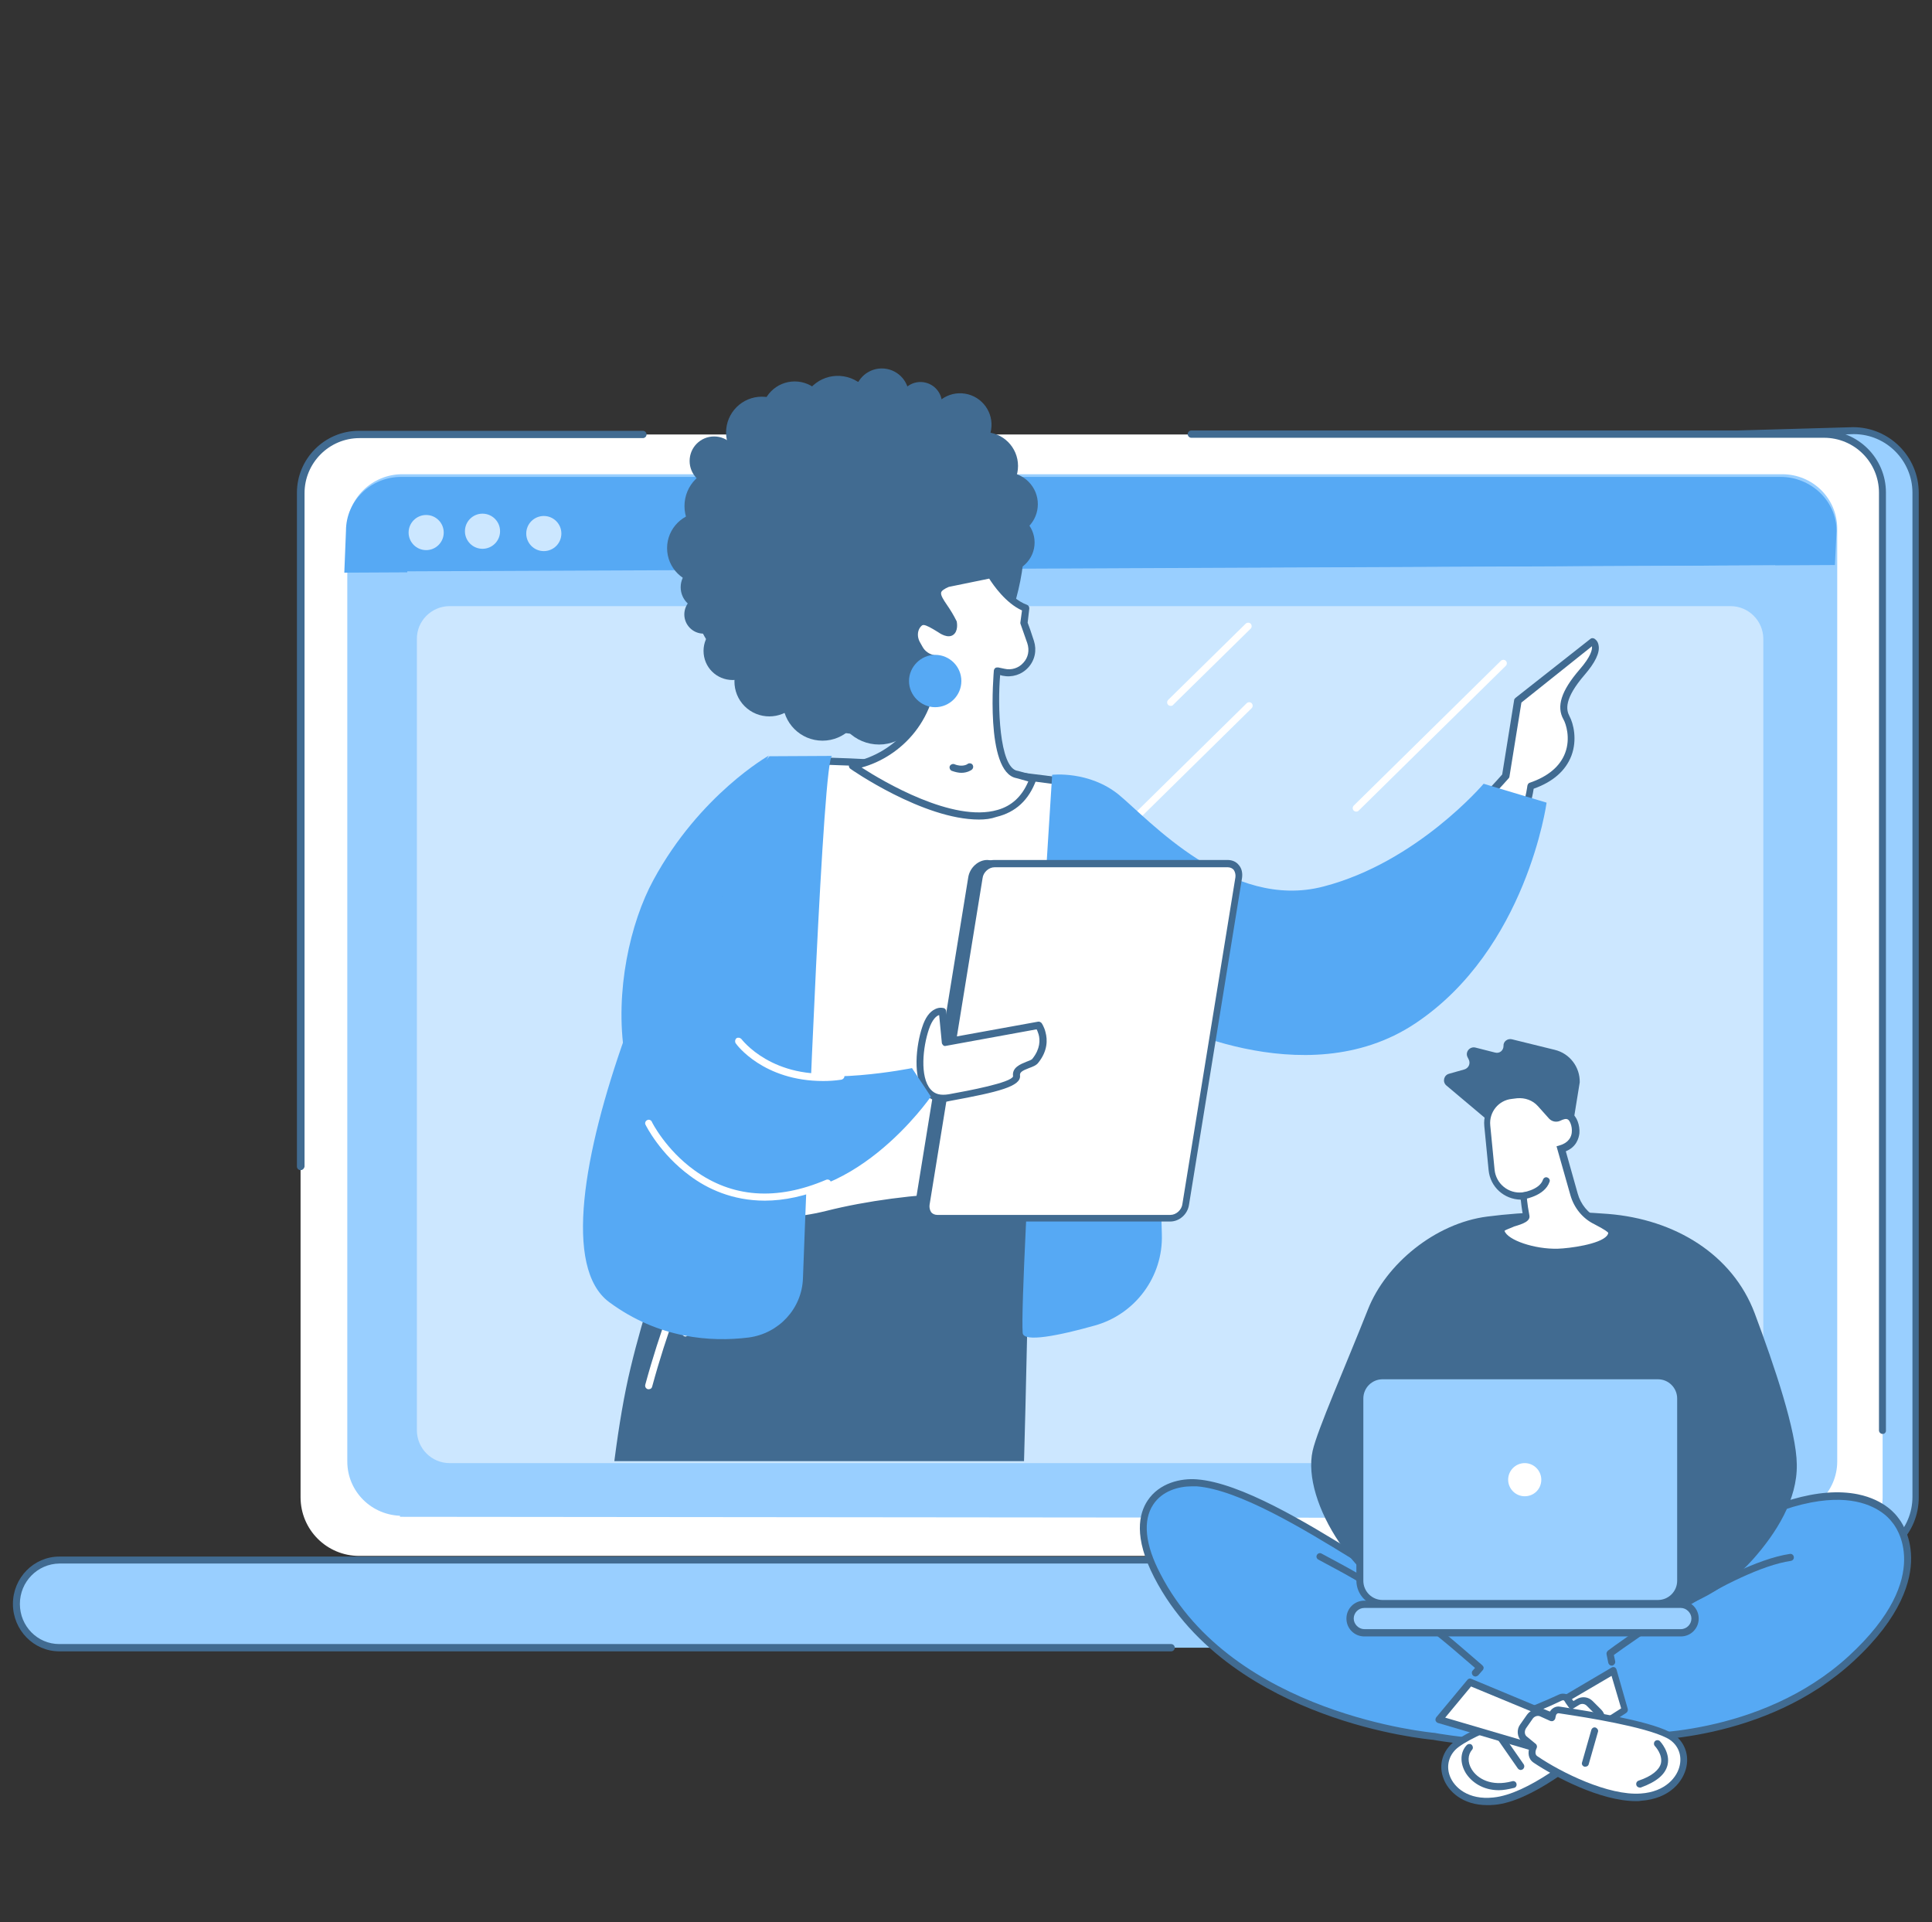 <svg xmlns="http://www.w3.org/2000/svg" xmlns:xlink="http://www.w3.org/1999/xlink" id="Layer_2_00000008139653227171713910000003369250324074497410_" x="0px" y="0px" viewBox="0 0 583 580" style="enable-background:new 0 0 583 580;" xml:space="preserve"><rect x="0" y="0" width="583" height="580" fill="#333333" stroke="none"/><style type="text/css">	.st0{fill:#99CFFF;}	.st1{fill:#416B91;}	.st2{fill:#FFFFFF;}	.st3{fill:#56A9F4;}	.st4{fill:#CCE7FF;}	.st5{clip-path:url(#SVGID_00000097502544403078045370000007063029145483182990_);}</style><g id="Layer_1-2">	<g id="Training_User_Adoption">		<g>			<g>				<g>					<g>						<path class="st0" d="M441.6,456.4c-11.7-8.3-23.7-16.1-36-23.5c-24.9-15-50.7-28.5-76.7-41.5c-13.7-6.9-27.7-13.1-41.6-19.4       c-14-6.4-28-12.8-42-19.1c-12.8-5.8-25.6-11.6-38.4-17.5c-42.6-90.4-89.6-193-83.9-193L559.3,130c10.3,0,18.7,8.4,18.7,18.7       v303c0,10.3-8.4,18.7-18.7,18.7h-97.6C455.1,465.6,448.2,461.2,441.6,456.4L441.6,456.4z"></path>						<path class="st1" d="M559.3,471.6h-98l-0.3-0.2c-3.7-2.7-7.6-5.4-11.3-7.9c-2.9-2-5.9-4.1-8.8-6.1       c-10.7-7.7-22.5-15.3-35.9-23.5c-26.2-15.9-53.5-29.9-76.7-41.5c-10.6-5.3-21.5-10.3-32.2-15.1c-3.1-1.4-6.3-2.9-9.4-4.3       c-13.8-6.3-27.8-12.7-42-19.1c-11.9-5.4-25.3-11.5-38.4-17.5l-0.4-0.2l-0.2-0.4c-88.3-187.3-85.3-192-84.1-193.8       c0.3-0.4,0.7-0.7,1.2-0.7l436.4-12.4c10.9,0,19.8,8.9,19.8,19.8v303C579.1,462.7,570.2,471.6,559.3,471.6L559.3,471.6z        M462.1,469.4h97.3c9.7,0,17.7-7.9,17.7-17.7v-303c0-9.7-7.9-17.7-17.7-17.7l-435.9,12.4c-0.2,4.6,11.3,36.6,84.1,191.1       c13,5.9,26.3,12,38.1,17.3c14.3,6.5,28.2,12.8,42,19.1c3.1,1.4,6.3,2.9,9.4,4.3c10.6,4.8,21.6,9.8,32.2,15.2       c23.2,11.6,50.5,25.7,76.8,41.6c13.5,8.2,25.3,15.9,36.1,23.6c2.9,2.1,5.9,4.1,8.8,6.1C454.7,464.2,458.4,466.8,462.1,469.4       L462.1,469.4z M123,143.4L123,143.4L123,143.4C123,143.4,123,143.4,123,143.4z"></path>					</g>					<path class="st2" d="M108.4,131.1h442c9.8,0,17.7,7.9,17.7,17.7v303c0,9.8-7.9,17.7-17.7,17.7h-442c-9.8,0-17.7-7.9-17.7-17.7      v-303C90.7,139,98.7,131.1,108.4,131.1z"></path>					<path class="st0" d="M552.4,470.8H17.9C10.7,470.8,5,476.7,5,484c0,7.3,5.8,13.2,12.9,13.2h534.5c7.1,0,12.9-5.9,12.9-13.2      C565.3,476.7,559.5,470.8,552.4,470.8L552.4,470.8z"></path>					<path class="st0" d="M121.4,143.1h416.4c9.2,0,16.6,7.3,16.6,16.4V441c0,9.1-7.5,16.4-16.6,16.4H121.4      c-9.2,0-16.6-7.3-16.6-16.4V159.5C104.7,150.5,112.2,143.1,121.4,143.1z"></path>					<path class="st1" d="M90.7,353.1c-0.6,0-1.1-0.5-1.1-1.1V148.7c0-10.3,8.4-18.7,18.7-18.7H194c0.6,0,1.1,0.5,1.1,1.1      c0,0.6-0.5,1.1-1.1,1.1h-85.5c-9.2,0-16.6,7.5-16.6,16.6V352C91.8,352.6,91.3,353.1,90.7,353.1z"></path>					<path class="st1" d="M568.1,432.7c-0.6,0-1.1-0.5-1.1-1.1V148.7c0-9.2-7.4-16.6-16.6-16.6H359.5c-0.6,0-1.1-0.5-1.1-1.1      s0.5-1.1,1.1-1.1h190.9c10.3,0,18.7,8.4,18.7,18.7v282.9C569.2,432.2,568.7,432.7,568.1,432.7z"></path>					<path class="st1" d="M552.4,498.2H386.8c-0.6,0-1.1-0.5-1.1-1.1s0.5-1.1,1.1-1.1h165.6c6.5,0,11.9-5.4,11.9-12.1      s-5.3-12.1-11.9-12.1H17.9C11.3,471.9,6,477.3,6,484s5.3,12.1,11.9,12.1h335.5c0.6,0,1.1,0.5,1.1,1.1s-0.5,1.1-1.1,1.1H17.9      c-7.7,0-14-6.4-14-14.3c0-7.9,6.3-14.3,14-14.3h534.5c7.7,0,14,6.4,14,14.3C566.4,491.8,560.1,498.2,552.4,498.2L552.4,498.2z"></path>				</g>				<g>					<path class="st3" d="M553.7,170.5l0.5-10.3c0-9.1-7.8-16.3-16.9-16.3H121.1c-9.2,0-16.7,7.2-16.7,16.3l-0.5,12.6L553.7,170.5      L553.7,170.5z"></path>					<g>						<circle class="st4" cx="128.6" cy="160.7" r="5.3"></circle>						<circle class="st4" cx="145.6" cy="160.3" r="5.3"></circle>						<circle class="st4" cx="164.1" cy="161" r="5.3"></circle>					</g>					<path class="st0" d="M533.9,458.1l-413.2-0.4l2.2-285.3l412.8-1.8v285.6C535.7,457.3,534.9,458.1,533.9,458.1L533.9,458.1z"></path>					<path class="st4" d="M135.7,182.9h386.5c5.5,0,9.9,4.5,9.9,9.9v238.8c0,5.5-4.5,9.9-9.9,9.9H135.7c-5.5,0-9.9-4.5-9.9-9.9      V192.9C125.7,187.4,130.2,182.9,135.7,182.9z"></path>				</g>			</g>			<g>				<path class="st2" d="M332.6,257.7c-0.3,0-0.6-0.1-0.8-0.3c-0.4-0.4-0.4-1.1,0-1.5l44.4-43.7c0.4-0.4,1.1-0.4,1.5,0     c0.4,0.4,0.4,1.1,0,1.5l-44.4,43.7C333.1,257.6,332.8,257.7,332.6,257.7L332.6,257.7z"></path>				<path class="st2" d="M409.3,244.9c-0.3,0-0.6-0.1-0.8-0.3c-0.4-0.4-0.4-1.1,0-1.5l44.4-43.7c0.4-0.4,1.1-0.4,1.5,0     c0.4,0.4,0.4,1.1,0,1.5l-44.4,43.7C409.8,244.8,409.6,244.9,409.3,244.9L409.3,244.9z"></path>				<path class="st2" d="M353.3,213c-0.3,0-0.6-0.1-0.8-0.3c-0.4-0.4-0.4-1.1,0-1.5l23.4-23c0.4-0.4,1.1-0.4,1.5,0     c0.4,0.4,0.4,1.1,0,1.5l-23.4,23C353.9,212.9,353.6,213,353.3,213L353.3,213z"></path>			</g>			<g>				<defs>					<rect id="SVGID_1_" x="169.1" y="35.3" width="363.1" height="405.6"></rect>				</defs>				<clipPath id="SVGID_00000160161381688905351880000016790579512602397077_">					<use xlink:href="#SVGID_1_" style="overflow:visible;"></use>				</clipPath>				<g style="clip-path:url(#SVGID_00000160161381688905351880000016790579512602397077_);">					<g>						<g>							<path class="st1" d="M216.7,543.8c16.4-50.5,32.1-96.6,32.1-96.6s8,77.8,7.7,96.6h48.3c4.5-73.9,5.9-182.5,5.9-182.5        l-97.4-17c0,0-15.3,36.2-23,68.4c-7.8,32.2-9.4,85.9-12.2,107.3c-1.1,8.2-4,16.1-7.4,23.9H216.7L216.7,543.8z"></path>							<path class="st2" d="M206.9,403.3c-0.4,0-0.8-0.2-1-0.7c-0.2-0.5,0-1.2,0.6-1.4c19.8-8.1,25.6-27.5,25.7-27.7        c0.2-0.6,0.8-0.9,1.3-0.7c0.6,0.2,0.9,0.8,0.7,1.3c-0.2,0.8-6.2,20.6-26.9,29C207.1,403.3,207,403.3,206.9,403.3L206.9,403.3        z"></path>							<path class="st2" d="M195.8,419.2c-0.1,0-0.2,0-0.3,0c-0.6-0.2-0.9-0.7-0.8-1.3c8.9-32.7,20.8-53.1,20.9-53.3        c0.3-0.5,1-0.7,1.5-0.4c0.5,0.3,0.7,1,0.4,1.5c-0.1,0.2-11.9,20.3-20.7,52.7C196.7,418.9,196.3,419.2,195.8,419.2        L195.8,419.2z"></path>						</g>						<g>							<g>								<path class="st2" d="M480.7,193.5l-22.6,17.8l-3.7,22.7c-4.6,5.3-9.3,9.9-14.1,13.9c1.6,1.9,3.2,3.7,4.8,5.7         c2.5,3.1,5,6.2,7.5,9.4c8.1-14.3,9.4-25.9,9.4-25.9c15.5-5.4,12.5-17.6,10.8-20.6c-1.7-2.9-1.2-6.9,4.7-13.7         C483.9,195.4,480.7,193.6,480.7,193.5L480.7,193.5z"></path>								<path class="st1" d="M452.5,264.1c-0.3,0-0.6-0.1-0.8-0.4c-2.4-3-4.9-6.2-7.5-9.4c-1.6-1.9-3.2-3.9-4.8-5.6         c-0.2-0.2-0.3-0.5-0.3-0.8c0-0.3,0.2-0.5,0.4-0.7c4.9-4,9.5-8.6,13.8-13.5l3.6-22.4c0-0.3,0.2-0.5,0.4-0.7l22.6-17.8         c0.3-0.3,0.8-0.3,1.2-0.1c0.1,0.1,1.1,0.6,1.3,2.1c0.4,2.2-1.1,5.2-4.2,8.8c-6.3,7.3-5.6,10.6-4.6,12.5         c1.2,2.2,2.4,7.1,0.6,11.9c-1.7,4.5-5.5,7.9-11.4,10c-0.4,2.7-2.4,13.1-9.5,25.6C453.3,263.9,453,264.1,452.5,264.1         C452.6,264.1,452.6,264.1,452.5,264.1L452.5,264.1z M441.8,248.1c1.3,1.6,2.7,3.2,4.1,4.9c2.3,2.8,4.4,5.5,6.5,8.2         c7.2-13.3,8.5-24,8.5-24.1c0.1-0.4,0.3-0.8,0.7-0.9c5.6-1.9,9.2-5,10.7-9c1.7-4.5,0.2-8.9-0.5-10.1c-2.2-3.9-0.7-8.6,4.8-15         c3.5-4,3.9-6.1,3.8-7c0,0,0,0,0-0.1L459.1,212l-3.6,22.3c0,0.2-0.1,0.4-0.2,0.5C451,239.7,446.5,244.2,441.8,248.1         L441.8,248.1z M454.4,234.1L454.4,234.1L454.4,234.1z"></path>							</g>							<g>								<path class="st2" d="M321.8,235.9c0,0-36.4-5.2-72.2-6.2c0,0-44.9,117.2-44.9,125.1c0,7.9,19.2,18,44.9,11.6         c25.7-6.5,58.4-7.1,76.8-2.8C354,370,321.8,235.9,321.8,235.9L321.8,235.9z"></path>								<path class="st1" d="M233.4,369.5c-11.5,0-20.3-3.3-25.1-7.1c-3-2.4-4.7-5.1-4.7-7.6c0-8,43.2-120.7,45-125.5         c0.2-0.4,0.6-0.7,1-0.7c35.5,1,72,6.2,72.3,6.3c0.4,0.1,0.8,0.4,0.9,0.8c1.1,4.5,26.4,111.1,10.6,127         c-1.9,1.9-4.4,2.6-7.2,1.9c-19.2-4.5-52.1-3.3-76.3,2.8C244,368.9,238.4,369.5,233.4,369.5L233.4,369.5z M250.3,230.8         c-12.7,33.1-44.6,117.7-44.6,124c0,1.9,1.4,4,3.9,6c7,5.5,22,9,39.7,4.6c24.6-6.2,57.8-7.4,77.3-2.8         c2.1,0.5,3.8,0.1,5.2-1.3c14.4-14.5-8.7-114.8-11-124.3C315.7,236.2,282.7,231.8,250.3,230.8L250.3,230.8z"></path>							</g>							<path class="st3" d="M447.7,236.5l19,5.7c0,0-6,44.2-39.6,66.6c-33.7,22.5-78.3-1.8-78.3-1.8l1.8,65.5        c0.4,12.7-8,24.1-20.3,27.5c-10.7,3-21.5,5.2-21.7,2.2c-1-14,8.9-168.4,8.9-168.4s11.1-1.3,20.1,6c9,7.4,33.7,35.1,61.8,27.7        C427.6,260.2,447.7,236.5,447.7,236.5L447.7,236.5z"></path>							<path class="st3" d="M251.1,228.1c-2.7,0-7.3,117-8.8,157.6c-0.3,9.2-7.3,16.7-16.4,17.9c-11.3,1.4-27.1,0.4-42.1-10.7        c-27.7-20.6,24.7-138.9,48.4-164.7L251.1,228.1L251.1,228.1z"></path>							<g>								<g>									<path class="st1" d="M364,267.5l-66.2-6.8c-2.2,0-4.3,1.9-4.7,4.2l-16,98.6c-0.4,2.3,1.1,4.2,3.3,4.2l70.1-3.4          c2.2,0,4.6,1.6,4.9-0.7l16-98.6C371.9,262.5,366.2,267.5,364,267.5L364,267.5z"></path>									<path class="st1" d="M280.6,368.6c-1.4,0-2.6-0.5-3.4-1.5c-0.9-1-1.2-2.4-1-3.9l16-98.6c0.5-2.8,3-5.1,5.7-5.1          c0,0,0.1,0,0.1,0l66.1,6.8c0.7,0,2.4-1,3.6-1.7c2.2-1.2,3.4-2,4.4-1.3c0.3,0.2,0.7,0.7,0.6,1.6l-16,98.6          c-0.1,0.8-0.5,1.4-1,1.8c-0.9,0.6-2.1,0.4-3.2,0.1c-0.6-0.1-1.2-0.3-1.8-0.3L280.6,368.6L280.6,368.6L280.6,368.6z           M297.8,261.7c-1.7,0-3.3,1.5-3.6,3.3l-16,98.6c-0.1,0.8,0.1,1.6,0.5,2.2c0.4,0.5,1.1,0.8,1.8,0.8l70.1-3.4h0          c0.9,0,1.6,0.2,2.3,0.3c0.5,0.1,1.3,0.3,1.5,0.2c0,0,0.1-0.1,0.1-0.3l15.8-97.6c-0.5,0.3-1.2,0.6-1.7,0.9          c-1.8,1-3.4,2-4.7,2c0,0-0.1,0-0.1,0L297.8,261.7L297.8,261.7z"></path>								</g>								<g>									<path class="st2" d="M370.4,260.7H300c-2.2,0-4.3,1.9-4.7,4.2l-16,98.6c-0.4,2.3,1.1,4.2,3.3,4.2h70.4          c2.2,0,4.3-1.9,4.7-4.2l16-98.6C374.1,262.5,372.6,260.7,370.4,260.7z"></path>									<path class="st1" d="M353.1,368.6h-70.4c-1.4,0-2.6-0.5-3.4-1.5c-0.9-1-1.2-2.4-1-3.9l16-98.6c0.5-2.8,3-5.1,5.7-5.1h70.4          c1.4,0,2.6,0.5,3.4,1.5c0.9,1,1.2,2.4,1,3.9l-16,98.6C358.4,366.4,355.9,368.6,353.1,368.6z M300.1,261.7          c-1.7,0-3.4,1.5-3.6,3.3l-16,98.6c-0.1,0.8,0.1,1.6,0.5,2.2c0.4,0.5,1.1,0.8,1.8,0.8h70.4c1.7,0,3.4-1.5,3.6-3.3l16-98.6          c0.1-0.8-0.1-1.6-0.5-2.2c-0.4-0.5-1.1-0.8-1.8-0.8H300.1z"></path>								</g>							</g>							<g>								<g>									<path class="st2" d="M284.4,305.3l0.8,9.3l28.2-5.1c0,0,0.6,0.9,1,2.4c0.5,2,0.6,5.1-2,8.3c-1.2,1.5-6.1,1.6-5.7,4.6          c0.3,2.7-10.7,4.7-20.2,6.5c-10.7,2-9.8-13.2-7.1-21C281.4,304.2,284.4,305.3,284.4,305.3L284.4,305.3z"></path>									<path class="st1" d="M284.7,332.5c-2.8,0-4.5-1.2-5.5-2.4c-4-4.7-2.7-14.9-0.9-20.2c0.9-2.8,2.2-4.6,3.9-5.4          c1.4-0.7,2.5-0.3,2.6-0.3c0.4,0.1,0.7,0.5,0.7,0.9l0.7,8.1l27-4.9c0.4-0.1,0.8,0.1,1.1,0.4c0,0,0.8,1.1,1.2,2.8          c0.6,2.2,0.7,5.6-2.2,9.2c-0.6,0.8-1.7,1.2-2.8,1.6c-2.1,0.8-2.8,1.3-2.7,2.2c0.4,3.3-6.4,5-21.1,7.7          C285.9,332.4,285.3,332.5,284.7,332.5L284.7,332.5z M283.4,306.3c-0.8,0.2-2.1,1.3-3.1,4.3c-1.8,5.3-2.8,14.3,0.5,18.1          c1.3,1.5,3,1.9,5.5,1.5c6.1-1.1,18.8-3.5,19.4-5.4c-0.4-2.7,2.3-3.7,4-4.4c0.8-0.3,1.7-0.6,1.9-1c2.3-2.9,2.3-5.6,1.8-7.3          c-0.2-0.6-0.4-1.2-0.6-1.5l-27.4,5c-0.3,0.1-0.6,0-0.8-0.2c-0.2-0.2-0.4-0.5-0.4-0.8L283.4,306.3L283.4,306.3z"></path>								</g>								<path class="st3" d="M280.9,330.9l-5.7-8.6c0,0-28,5.7-41,0c-22.6-9.9-18.3-44.6-14.5-61.9c3.8-17.3,12.3-32.4,12.3-32.4         s-20.8,11.7-34.8,37.5c-14.1,25.8-18.7,83.5,28.4,93.9C256.5,366.4,280.9,330.9,280.9,330.9L280.9,330.9z"></path>							</g>							<path class="st2" d="M230.8,362.3c-9.8,0-17.4-3.6-22.6-7.5c-9-6.6-13.2-15-13.4-15.4c-0.3-0.5,0-1.2,0.5-1.4        c0.5-0.3,1.2,0,1.4,0.5c0,0.1,4.2,8.4,12.8,14.6c11.4,8.3,24.8,9.3,39.8,2.9c0.5-0.2,1.2,0,1.4,0.6c0.2,0.5,0,1.2-0.6,1.4        C243,361,236.5,362.3,230.8,362.3L230.8,362.3z"></path>							<path class="st2" d="M248.4,326.2c-18,0-26.1-10.9-26.4-11.4c-0.3-0.5-0.2-1.1,0.2-1.5c0.5-0.3,1.1-0.2,1.5,0.2        c0.1,0.1,9.4,12.6,29.9,10.2c0.6-0.1,1.1,0.4,1.2,0.9c0.1,0.6-0.4,1.1-0.9,1.2C251.9,326.1,250.1,326.2,248.4,326.2        L248.4,326.2z"></path>						</g>						<g>							<g>								<path class="st1" d="M309.2,162.1c0,27.9-18.5,59.7-46.4,59.7s-56.3-24-56.3-51.9s23.5-54.7,51.3-54.7         S309.2,134.2,309.2,162.1L309.2,162.1z"></path>								<path class="st1" d="M218.1,185.4c0,3.2-2.6,5.8-5.8,5.8c-3.2,0-5.8-2.6-5.8-5.8c0-3.2,2.6-5.8,5.8-5.8         C215.5,179.6,218.1,182.2,218.1,185.4z"></path>								<path class="st1" d="M212.3,196.4c0,4.9,3.9,8.8,8.8,8.8c4.9,0,8.8-3.9,8.8-8.8c0-4.9-3.9-8.8-8.8-8.8         C216.2,187.6,212.3,191.6,212.3,196.4z"></path>								<path class="st1" d="M224.7,198.2c-4.1,4.1-4.1,10.8,0,14.9c4.1,4.1,10.8,4.1,14.9,0c4.1-4.1,4.1-10.8,0-14.9         C235.5,194,228.8,194,224.7,198.2z"></path>								<circle class="st1" cx="248.2" cy="211.5" r="12"></circle>								<path class="st1" d="M252.1,212.8c0.8,7.3,7.2,12.5,14.5,11.8c7.3-0.8,12.5-7.2,11.8-14.5c-0.8-7.3-7.2-12.5-14.5-11.8         C256.6,199.1,251.3,205.6,252.1,212.8z"></path>								<circle class="st1" cx="212.1" cy="165.4" r="10.8"></circle>								<path class="st1" d="M226.5,161c-4.6,4.6-12,4.6-16.5,0c-4.6-4.6-4.6-12,0-16.5s12-4.6,16.5,0S231,156.4,226.5,161z"></path>								<circle class="st1" cx="212.1" cy="177.2" r="6.7"></circle>								<path class="st1" d="M312.2,163.7c0,5-4.1,9.1-9.1,9.1s-9.1-4.1-9.1-9.1s4.1-9.1,9.1-9.1S312.2,158.7,312.2,163.7z"></path>																	<ellipse transform="matrix(0.707 -0.707 0.707 0.707 -18.6 259.25)" class="st1" cx="303.6" cy="152.1" rx="9.6" ry="9.6"></ellipse>								<circle class="st1" cx="297" cy="140.6" r="10.2"></circle>																	<ellipse transform="matrix(0.16 -0.987 0.987 0.16 116.802 393.69)" class="st1" cx="289.8" cy="128.2" rx="9.5" ry="9.5"></ellipse>																	<ellipse transform="matrix(0.23 -0.973 0.973 0.23 95.479 363.981)" class="st1" cx="277.7" cy="121.7" rx="6.5" ry="6.5"></ellipse>																	<ellipse transform="matrix(8.246035e-02 -0.997 0.997 8.246035e-02 125.008 374.832)" class="st1" cx="266.1" cy="119.5" rx="8.2" ry="8.2"></ellipse>																	<ellipse transform="matrix(0.16 -0.987 0.987 0.16 89.474 354.209)" class="st1" cx="252.9" cy="124.5" rx="11.1" ry="11.1"></ellipse>								<circle class="st1" cx="239.8" cy="125.1" r="10"></circle>								<circle class="st1" cx="229.9" cy="130.5" r="10.8"></circle>								<path class="st1" d="M222.9,139.1c0,4.1-3.3,7.4-7.4,7.4s-7.4-3.3-7.4-7.4s3.3-7.4,7.4-7.4S222.9,135.1,222.9,139.1z"></path>							</g>							<g>								<path class="st2" d="M306.9,233.9c-7.6-1.3-6.5-26.1-6-31.2l1.9,0.4c5.3,1.2,10-3.9,8.2-9.1c-1.1-3.2-2-5.8-2-5.8l0.6-4.5         c-6-2.2-10.5-10.1-10.5-10.1l-13,2.6c-6.5,2.6-1.4,5.4,1.6,11.7c0,0,1.1,5.5-4.1,2.1c-4.5-3-5.7-2.7-6.9-0.9         c-1,1.6-1,3.6-0.1,5.3l0.9,1.6c0.9,1.6,2.4,2.7,4.2,3h0c0.8,18-11.2,29.3-23.3,32c-0.3,0.1-0.6,0.1-0.9,0.2l-0.2,0         c0.5,0.4,44.7,30.9,54.4,4L306.9,233.9L306.9,233.9z"></path>								<path class="st1" d="M295.4,247.3c-16.8,0-38.7-15.2-38.9-15.4c-0.3-0.3-0.4-0.7-0.3-1.1s0.4-0.7,0.8-0.8l0.2,0         c0.3-0.1,0.6-0.1,0.9-0.2c11.2-2.5,22.8-12.9,22.5-30.1c-1.7-0.6-3.2-1.8-4.1-3.3l-0.9-1.6c-1.2-2-1.1-4.5,0.1-6.4         c0.6-0.9,1.5-1.9,3.2-1.8c1.2,0.1,2.7,0.8,5.2,2.4c1.5,1,2.2,1,2.3,0.9c0.2-0.1,0.3-1,0.2-1.8c-0.8-1.7-1.8-3.1-2.6-4.3         c-1.5-2.1-2.6-3.8-2.1-5.6c0.4-1.2,1.5-2.2,3.7-3.1c0.1,0,0.1,0,0.2-0.1l13-2.6c0.5-0.1,0.9,0.1,1.1,0.5         c0,0.1,4.4,7.6,10,9.6c0.5,0.2,0.7,0.6,0.7,1.1l-0.5,4.3c0.3,0.7,1.1,3,1.9,5.5c0.9,2.8,0.3,5.8-1.7,8         c-2,2.2-4.9,3.1-7.8,2.5l-0.7-0.2c-0.8,9-0.3,27.9,5.2,28.9c0,0,0.1,0,0.1,0l4.8,1.3c0.3,0.1,0.5,0.3,0.7,0.5         s0.2,0.6,0.1,0.9c-2.2,6.1-6.2,9.8-12,11.2C299,247.1,297.3,247.3,295.4,247.3L295.4,247.3z M260,231.6         c6.5,4.2,27.6,16.7,41,12.8c4.3-1.2,7.4-4.1,9.3-8.6l-3.6-1c-9.6-1.8-6.8-32.1-6.8-32.4c0-0.3,0.2-0.6,0.4-0.8         c0.2-0.2,0.6-0.2,0.9-0.2l1.9,0.4c2.1,0.5,4.3-0.2,5.7-1.8c1.5-1.6,1.9-3.8,1.2-5.9c-1.1-3.1-2-5.7-2-5.7         c-0.1-0.2-0.1-0.3-0.1-0.5l0.5-3.7c-4.9-2.2-8.7-7.7-9.9-9.6l-12.2,2.5c-1.4,0.6-2.2,1.2-2.3,1.7c-0.2,0.8,0.7,2.2,1.8,3.8         c0.9,1.3,1.9,2.9,2.8,4.7c0,0.1,0.1,0.2,0.1,0.2c0.1,0.5,0.5,3-1.1,4.1c-1.6,1.1-3.9-0.4-4.6-0.9c-2.1-1.3-3.4-2-4.2-2.1         c-0.4,0-0.6,0-1.2,0.8c-0.8,1.2-0.8,2.8-0.1,4.2l0.9,1.6c0.7,1.3,2,2.2,3.5,2.5c0.5,0.1,0.9,0.5,0.9,1         C283.6,217.1,271.7,228.4,260,231.6L260,231.6z M257.3,231.1L257.3,231.1L257.3,231.1z"></path>							</g>							<path class="st1" d="M290.1,233.2c-0.8,0-1.8-0.2-2.9-0.6c-0.5-0.2-0.8-0.9-0.6-1.4c0.2-0.5,0.9-0.8,1.4-0.6c2.4,1,4,0,4-0.1        c0.5-0.3,1.2-0.2,1.5,0.3c0.3,0.5,0.2,1.1-0.3,1.5C293.2,232.3,292,233.2,290.1,233.2L290.1,233.2z"></path>							<path class="st3" d="M290.1,205.5c0,4.4-3.6,7.9-7.9,7.9s-7.9-3.6-7.9-7.9s3.6-7.9,7.9-7.9S290.1,201.1,290.1,205.5z"></path>						</g>					</g>				</g>			</g>		</g>		<g>			<g>				<g>					<path class="st3" d="M558.6,500.4c27.5-25.4,13.3-41.7,13.3-41.7s-12.3-19.9-55.4,6.1c-43.1,26-84.9,16.4-94.3,12.5      c-9.4-3.9-42.4-28.4-61-29.8c-10.3-0.8-22.7,7-11.9,28c22.5,43.5,83.5,48.4,83.5,48.4s29.6,5.6,60,0.2      C492.6,524.1,531.1,525.8,558.6,500.4L558.6,500.4z"></path>					<path class="st1" d="M464.2,527.5c-17.5,0-30.7-2.3-31.7-2.5c-1-0.1-16.1-1.5-33.5-8c-16.7-6.2-39-18.3-50.7-41      c-6.3-12.2-4.6-19.3-2-23.2c3.5-5.3,10-6.8,14.9-6.4c13.2,1,33.1,13.1,47.5,22c5.9,3.6,11,6.8,13.8,7.9      c4.8,2,17.4,5.3,34.1,4.9c21-0.4,41-6.2,59.3-17.3c18.1-10.9,33.2-15.3,44.7-13c8.3,1.7,11.7,6.4,12.2,7.1      c0.5,0.6,3.8,4.8,3.9,12c0.1,6.8-2.8,17.8-17.3,31.2c-26.7,24.7-64.2,24.1-66.6,24C482.9,526.9,473,527.5,464.2,527.5      L464.2,527.5z M359.7,448.5c-4.1,0-9,1.4-11.7,5.5c-3.2,4.8-2.5,12.1,2.2,21c21.9,42.5,82,47.8,82.6,47.9c0,0,0.1,0,0.1,0      c0.3,0.1,29.7,5.5,59.6,0.2c0.1,0,0.2,0,0.2,0c0.4,0,38.3,1.3,65.2-23.4l0.7,0.8l-0.7-0.8c26.4-24.3,13.7-39.6,13.2-40.2      c0,0-0.1-0.1-0.1-0.1c0,0-3-4.7-11-6.3c-7.5-1.5-21.1-0.5-42.9,12.7c-18.6,11.2-38.9,17.2-60.3,17.6c-17,0.4-30-3-35-5.1      c-2.9-1.2-7.9-4.2-14.1-8.1c-14.3-8.8-33.9-20.7-46.6-21.7C360.6,448.5,360.1,448.5,359.7,448.5L359.7,448.5z"></path>				</g>				<g>					<g>						<polygon class="st2" points="486.9,504.1 469.6,514.3 482.3,521.2 490.4,516       "></polygon>						<path class="st1" d="M482.3,522.2c-0.2,0-0.4,0-0.5-0.1l-12.7-6.9c-0.3-0.2-0.5-0.5-0.6-0.9c0-0.4,0.2-0.7,0.5-0.9l17.3-10.2       c0.3-0.2,0.6-0.2,0.9-0.1c0.3,0.1,0.5,0.4,0.6,0.7l3.4,11.9c0.1,0.5-0.1,0.9-0.5,1.2l-8.1,5.2       C482.7,522.2,482.5,522.3,482.3,522.2L482.3,522.2z M471.8,514.2l10.5,5.7l6.9-4.4l-2.9-9.8L471.8,514.2L471.8,514.2z"></path>					</g>					<g>						<path class="st2" d="M482.2,516.6l-2.6-2.6c-0.9-0.9-2.4-1.1-3.5-0.4l-1.8,1.1l-1-1.4c-0.4-0.9-1.5-1.5-2.5-1.1       c-11,5.3-24.9,9.3-31.4,14.1c-7.7,5.7-2.2,18.5,11.3,17.2c10.7-1,25.3-13,30.9-17.9c1.1-1,0.8-2.7-0.5-3.3h0l1.4-2.1       C483.3,519.1,483.2,517.6,482.2,516.6L482.2,516.6z"></path>						<path class="st1" d="M448.8,544.7c-7.5,0-11.8-4.2-13.2-8c-1.6-4.1-0.3-8.5,3.3-11.2c4.1-3,10.9-5.7,18-8.5       c4.6-1.8,9.3-3.7,13.6-5.7c0.6-0.3,1.4-0.3,2.1-0.1c0.8,0.3,1.4,0.8,1.8,1.6l0.4,0.5l1-0.6c1.6-0.9,3.5-0.7,4.8,0.6l2.6,2.6       c1.3,1.3,1.5,3.4,0.4,5l-0.8,1.2c0.4,0.4,0.7,1,0.8,1.6c0.2,1-0.2,2.1-1,2.8c-5.8,5.1-20.6,17.1-31.5,18.1       C450.1,544.7,449.4,544.7,448.8,544.7L448.8,544.7z M471.6,513.1c-0.1,0-0.1,0-0.2,0c-4.3,2.1-9.1,4-13.7,5.8       c-7,2.8-13.7,5.4-17.6,8.3c-2.8,2.1-3.8,5.5-2.6,8.7c1.3,3.5,5.6,7.3,13.1,6.5c10.4-1,24.7-12.7,30.4-17.6       c0.4-0.3,0.3-0.7,0.3-0.8c0-0.2-0.1-0.5-0.6-0.7c-0.3-0.1-0.5-0.4-0.6-0.7c-0.1-0.3,0-0.6,0.1-0.9l1.4-2.1       c0.5-0.7,0.4-1.7-0.2-2.3l0,0l-2.6-2.6c-0.6-0.6-1.5-0.7-2.2-0.3l-1.8,1.1c-0.5,0.3-1.1,0.2-1.4-0.3l-1-1.4       c0-0.1-0.1-0.1-0.1-0.2c-0.1-0.2-0.3-0.5-0.6-0.6C471.7,513.1,471.6,513.1,471.6,513.1L471.6,513.1z"></path>					</g>					<path class="st1" d="M452.3,540.2c-4.9,0-8.3-2.5-10-5.2c-1.8-3-1.7-6.3,0.3-8.4c0.4-0.4,1.1-0.5,1.5-0.1      c0.4,0.4,0.5,1.1,0.1,1.5c-1.3,1.5-1.4,3.8-0.1,5.9c1.7,2.8,5.9,5.3,12.2,3.6c0.6-0.2,1.2,0.2,1.3,0.7c0.2,0.6-0.2,1.2-0.7,1.3      C455.2,539.9,453.7,540.2,452.3,540.2L452.3,540.2z"></path>					<path class="st1" d="M458.9,534.1c-0.3,0-0.7-0.2-0.9-0.5l-6.4-9.2c-0.3-0.5-0.2-1.1,0.3-1.5c0.5-0.3,1.1-0.2,1.5,0.3l6.4,9.2      c0.3,0.5,0.2,1.1-0.3,1.5C459.3,534,459.1,534.1,458.9,534.1L458.9,534.1z"></path>					<path class="st1" d="M465.4,531.6c-0.4,0-0.8-0.2-1-0.6l-4.4-9.2c-0.3-0.5,0-1.2,0.5-1.4c0.5-0.3,1.2,0,1.4,0.5l4.4,9.2      c0.3,0.5,0,1.2-0.5,1.4C465.8,531.6,465.6,531.6,465.4,531.6L465.4,531.6z"></path>				</g>				<path class="st1" d="M445.2,505.9c-0.2,0-0.5-0.1-0.7-0.3c-0.4-0.4-0.5-1.1-0.1-1.5l0.7-0.8l-6.4-5.5c-11-9.4-23-17.6-35.7-24.4     l-5.2-2.8c-0.5-0.3-0.7-0.9-0.4-1.4s0.9-0.7,1.4-0.4l5.2,2.8c12.9,6.9,25,15.2,36.1,24.7l7.2,6.2c0.2,0.2,0.4,0.5,0.4,0.7     c0,0.3-0.1,0.6-0.3,0.8l-1.4,1.6C445.8,505.7,445.5,505.9,445.2,505.9L445.2,505.9z"></path>				<g>					<g>						<polygon class="st2" points="443.6,507.6 470.7,518.9 464.4,527.8 434.2,518.9       "></polygon>						<path class="st1" d="M464.4,528.8c-0.1,0-0.2,0-0.3,0l-30.2-8.9c-0.3-0.1-0.6-0.4-0.7-0.7c-0.1-0.3,0-0.7,0.2-1l9.4-11.3       c0.3-0.4,0.8-0.5,1.2-0.3l27.1,11.3c0.3,0.1,0.5,0.4,0.6,0.7c0.1,0.3,0,0.6-0.2,0.9l-6.2,8.9       C465.1,528.7,464.8,528.9,464.4,528.8L464.4,528.8z M436.1,518.3l27.9,8.2l5-7.2l-25.1-10.4L436.1,518.3L436.1,518.3z"></path>					</g>					<g>						<path class="st2" d="M459.6,521l2.1-3c0.8-1.1,2.2-1.5,3.4-1l3.1,1.4l0.2-0.9c0.3-1,1.2-1.6,2.2-1.5c6.1,1,25.4,3.8,32.7,7.5       c8.6,4.4,5.3,17.9-8.3,18.8c-10.7,0.7-25.6-7.2-31.8-11.4c-2-1.4-0.6-3.9-0.6-3.9l-2.9-2.4C458.9,523.7,458.8,522.1,459.6,521       L459.6,521z"></path>						<path class="st1" d="M493.7,543.5c-10.8,0-24.8-7.5-30.9-11.6c-1.8-1.2-1.7-3.2-1.3-4.5l-2.3-1.9c0,0-0.1-0.1-0.1-0.1       c-1.3-1.3-1.5-3.5-0.4-5l0,0l2.1-3c1.1-1.5,3-2.1,4.7-1.4l2,0.9c0.5-1.3,1.9-2.2,3.3-1.9l1.3,0.2c7.4,1.2,24.8,3.9,31.7,7.4       c4,2,6,6.2,5.1,10.5c-0.9,4.4-5,9.7-13.8,10.3C494.7,543.5,494.2,543.5,493.7,543.5L493.7,543.5z M460.6,523.9l2.8,2.3       c0.4,0.3,0.5,0.9,0.3,1.3c-0.1,0.2-0.9,1.8,0.3,2.5c7.2,4.9,21.4,11.9,31.1,11.2c7.5-0.5,11.1-5,11.8-8.6       c0.7-3.4-0.8-6.6-4-8.2c-6.7-3.4-24.4-6.2-31.1-7.2l-1.3-0.2c-0.5-0.1-0.9,0.2-1,0.7l-0.2,0.9c-0.1,0.3-0.3,0.5-0.6,0.7       c-0.3,0.1-0.6,0.1-0.9,0l-3.1-1.4c-0.7-0.3-1.6,0-2.1,0.6l-2.1,3C460,522.3,460,523.3,460.6,523.9L460.6,523.9z"></path>					</g>					<path class="st1" d="M478.4,533.1c-0.1,0-0.2,0-0.3,0c-0.6-0.2-0.9-0.8-0.7-1.3l2.8-9.8c0.2-0.6,0.8-0.9,1.3-0.7      s0.9,0.8,0.7,1.3l-2.8,9.8C479.3,532.8,478.9,533.1,478.4,533.1L478.4,533.1z"></path>					<path class="st1" d="M494.8,539.4c-0.4,0-0.9-0.3-1-0.7c-0.2-0.6,0.1-1.2,0.7-1.4c3.9-1.3,6.2-3.2,6.7-5.2      c0.6-2.7-1.8-5.2-1.8-5.2c-0.4-0.4-0.4-1.1,0-1.5c0.4-0.4,1.1-0.4,1.5,0c0.1,0.1,3.2,3.4,2.3,7.2c-0.7,2.9-3.4,5.1-8.1,6.8      C495.1,539.4,495,539.4,494.8,539.4L494.8,539.4z"></path>				</g>				<path class="st1" d="M486.3,502.6c-0.5,0-0.9-0.4-1-0.9l-0.5-2.5c-0.1-0.4,0.1-0.8,0.4-1.1c1.4-1.1,35.6-26.3,54.9-29.2     c0.6-0.1,1.1,0.3,1.2,0.9c0.1,0.6-0.3,1.1-0.9,1.2c-17.5,2.6-48.9,25.1-53.4,28.4l0.4,1.9c0.1,0.6-0.3,1.1-0.8,1.3     C486.4,502.6,486.3,502.6,486.3,502.6L486.3,502.6z"></path>			</g>			<path class="st1" d="M396.1,437.8c1.4-6.3,9.9-25.5,16.7-42.7c5.4-13.7,20.3-26,36-28c11.6-1.5,24.3-1.8,36.4-0.8    c20.2,1.6,37.6,12.2,44.3,30c6,16,12.6,35.6,12.7,45.6c0.2,10.6-6.2,20.7-13.2,28.6c-8.8,9.9-21.4,16.1-35,17.4    c-19.4,1.8-49.7,3.6-63.4-0.9C409.5,479.9,392.7,453.1,396.1,437.8L396.1,437.8z"></path>			<g>				<g>					<path class="st0" d="M417.2,415.2h83.1c3.8,0,6.8,3.1,6.8,6.8v55c0,3.8-3.1,6.8-6.8,6.8h-83.1c-3.8,0-6.8-3.1-6.8-6.8v-55      C410.4,418.2,413.4,415.2,417.2,415.2z"></path>					<path class="st1" d="M500.3,484.8h-83.1c-4.4,0-7.9-3.5-7.9-7.9v-55c0-4.4,3.5-7.9,7.9-7.9h83.1c4.4,0,7.9,3.5,7.9,7.9v55      C508.2,481.3,504.7,484.8,500.3,484.8z M417.2,416.2c-3.2,0-5.8,2.6-5.8,5.8v55c0,3.2,2.6,5.8,5.8,5.8h83.1      c3.2,0,5.8-2.6,5.8-5.8v-55c0-3.2-2.6-5.8-5.8-5.8H417.2z"></path>				</g>				<g>					<path class="st0" d="M411.7,484.1h95.6c2.4,0,4.3,1.9,4.3,4.3s-1.9,4.3-4.3,4.3h-95.6c-2.4,0-4.3-1.9-4.3-4.3      S409.3,484.1,411.7,484.1L411.7,484.1z"></path>					<path class="st1" d="M507.2,493.8h-95.5c-3,0-5.4-2.4-5.4-5.4c0-3,2.4-5.4,5.4-5.4h95.5c3,0,5.4,2.4,5.4,5.4      C512.6,491.4,510.2,493.8,507.2,493.8z M411.7,485.2c-1.8,0-3.2,1.5-3.2,3.2s1.5,3.2,3.2,3.2h95.5c1.8,0,3.2-1.5,3.2-3.2      s-1.5-3.2-3.2-3.2H411.7z"></path>				</g>				<path class="st2" d="M455.1,446.5c0,2.7,2.2,5,5,5s5-2.2,5-5c0-2.7-2.2-5-5-5S455.1,443.8,455.1,446.5z"></path>			</g>			<g>				<g>					<path class="st2" d="M459.8,360.9c-4.8,0.5-9.2-3-9.6-7.9l-1.3-13.3c-0.5-4.6,2.9-8.7,7.4-9.2l1.6-0.2c2.7-0.3,5.4,0.7,7.2,2.7      l3.4,3.8c0.5,0.6,1.3,0.7,2,0.4c0.9-0.5,2.2-0.9,3.3-0.3c1.8,0.9,3.8,7.9-2.7,9.8l3.9,13.8c1,3.5,3.4,6.4,6.6,8      c2.3,1.2,4.6,2.5,4.7,3.3c0.5,4.4-12.5,6-16.2,6.1c-6.9,0.2-16.5-2.6-17.3-6.5c-0.3-1.8,8.1-2.7,7.8-4.4      C459.9,363.2,459.8,360.9,459.8,360.9L459.8,360.9z"></path>					<path class="st1" d="M469.6,378.9c-7,0-16.9-2.7-17.7-7.4c-0.3-1.8,2-2.6,4.6-3.4c1-0.3,2.6-0.9,3.1-1.2      c-0.4-2.2-0.6-3.9-0.7-4.9c-5-0.1-9.2-3.8-9.7-8.9l-1.3-13.3c-0.5-5.1,3.2-9.8,8.4-10.3l1.6-0.2c3-0.3,6.1,0.8,8.1,3.1l3.4,3.8      c0.2,0.2,0.5,0.3,0.7,0.1c1.6-0.8,3.1-0.9,4.2-0.3c1.5,0.8,2.5,3.6,2.3,6c-0.2,1.5-0.9,4.1-4.1,5.4l3.6,12.8      c0.9,3.2,3.1,5.9,6.1,7.4c4.7,2.4,5.2,3.4,5.3,4.1c0.1,0.9-0.2,1.9-0.9,2.7c-3.1,3.6-13.9,4.6-16.4,4.6      C470,378.9,469.8,378.9,469.6,378.9L469.6,378.9z M454,371.4c0.9,2.8,9.1,5.6,16.1,5.4c3.4-0.1,12.6-1.3,14.8-3.9      c0.3-0.4,0.4-0.7,0.4-0.9c-0.1-0.2-0.9-0.9-4.2-2.6c-3.5-1.7-6.1-4.9-7.2-8.7l-4.2-14.8l1-0.3c2.7-0.8,3.5-2.6,3.6-3.9      c0.2-2-0.7-3.7-1.2-3.9c-0.5-0.3-1.3-0.1-2.3,0.4c-1.1,0.5-2.4,0.3-3.3-0.6l-3.4-3.8c-1.6-1.8-3.9-2.6-6.3-2.4l-1.6,0.2      c-4,0.4-6.9,4-6.5,8l1.3,13.3c0.4,4.3,4.2,7.4,8.5,6.9l1.1-0.1l0.1,1.1c0,0,0.1,2.3,0.8,5.9c0.4,1.8-1.9,2.6-4.6,3.4      C456.1,370.5,454.5,371,454,371.4L454,371.4z"></path>				</g>				<path class="st1" d="M459.1,362c-0.5,0-1-0.4-1.1-0.9c-0.1-0.6,0.4-1.1,0.9-1.2c0.2,0,5.6-0.7,6.7-3.9c0.2-0.6,0.8-0.9,1.3-0.7     c0.6,0.2,0.9,0.8,0.7,1.3c-1.5,4.4-7.8,5.3-8.5,5.4C459.2,362,459.2,362,459.1,362L459.1,362z"></path>				<path class="st1" d="M475,337.1l1.7-10.5c0.1-4.6-3-8.7-7.5-9.8l-13-3.2c-1.3-0.3-2.6,0.7-2.5,2c0,1.4-1.2,2.4-2.6,2l-5.9-1.5     c-1.7-0.4-3.2,1.4-2.3,3l0.3,0.6c0.6,1.2,0,2.6-1.3,3l-4.6,1.3c-1.6,0.4-2.1,2.4-0.9,3.5l12,10.1c0,0,1.9-8.7,10.5-7.4     c4.4,0.7,7.4,4,8.8,6.4c0.5,0.9,1.5,2.6,3.1,1.1C470.9,337.7,469.8,334.1,475,337.1L475,337.1z"></path>			</g>		</g>	</g></g></svg>